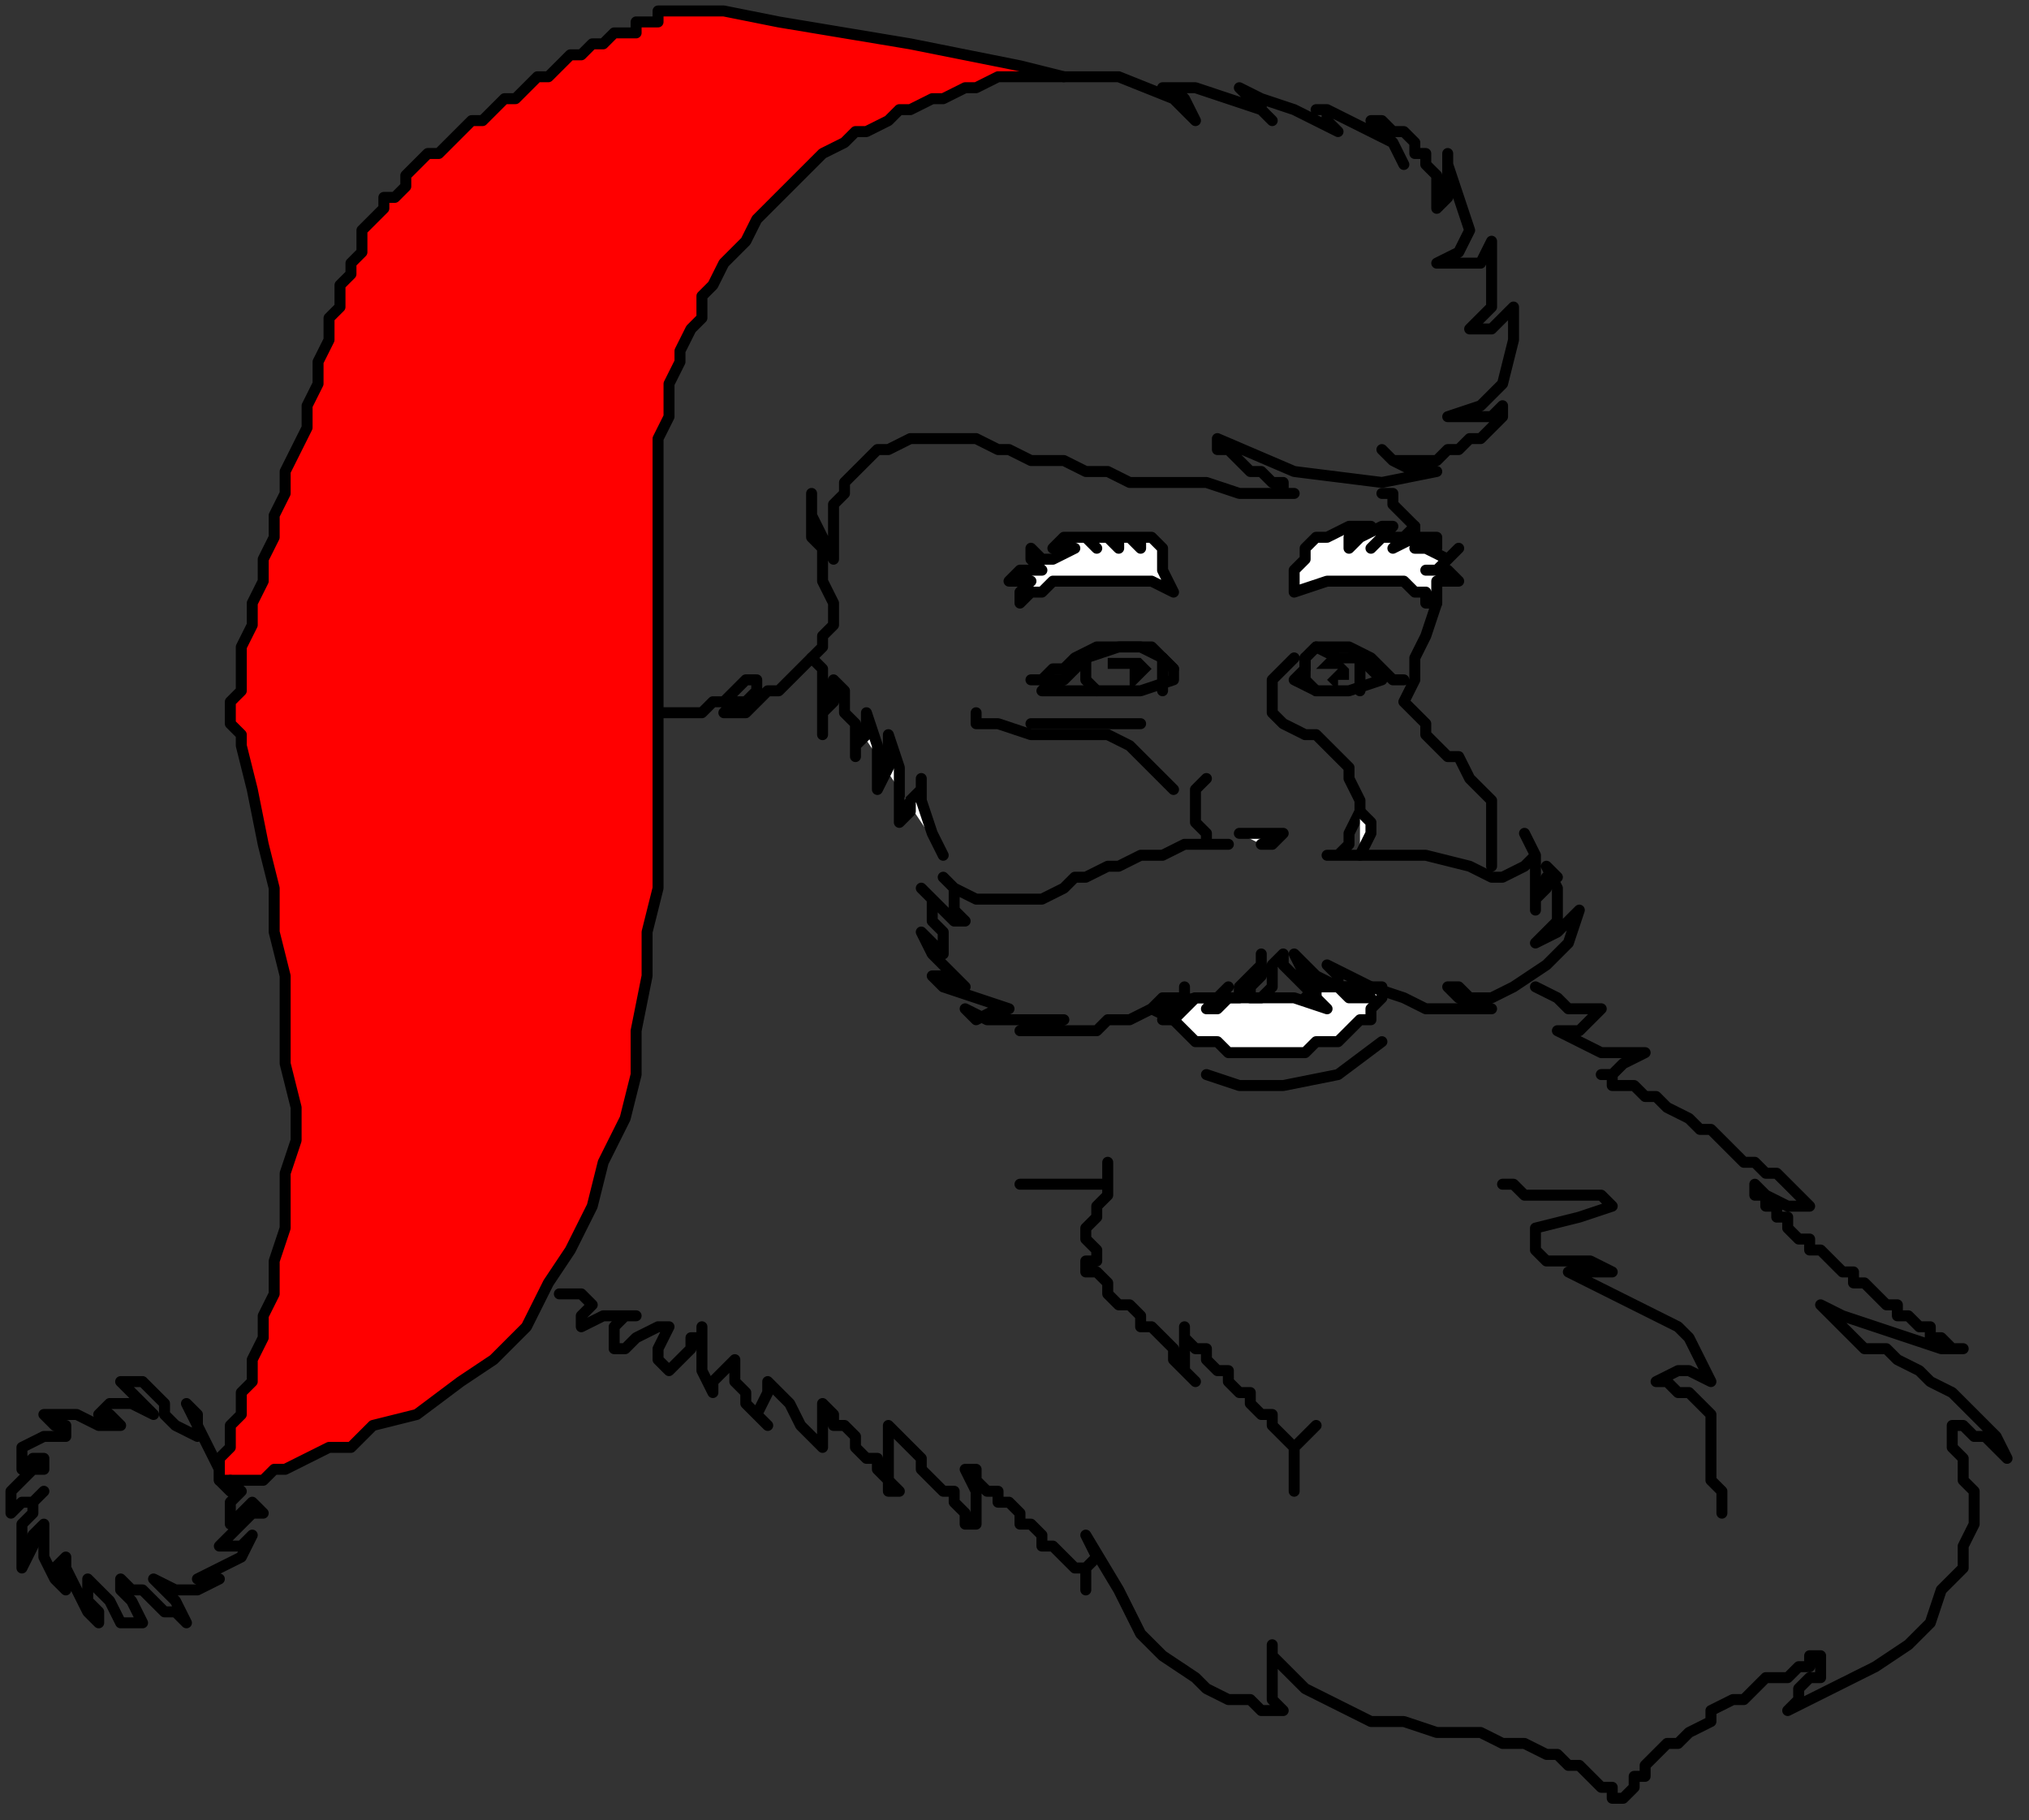 <?xml version="1.0" encoding="UTF-8" standalone="no"?>
<svg
   xmlns:dc="http://purl.org/dc/elements/1.1/"
   xmlns:cc="http://creativecommons.org/ns#"
   xmlns:rdf="http://www.w3.org/1999/02/22-rdf-syntax-ns#"
   xmlns:svg="http://www.w3.org/2000/svg"
   xmlns="http://www.w3.org/2000/svg"
   xmlns:sodipodi="http://sodipodi.sourceforge.net/DTD/sodipodi-0.dtd"
   xmlns:inkscape="http://www.inkscape.org/namespaces/inkscape"
   version="1.0"
   width="48.948mm"
   height="43.921mm"
   id="svg67"
   sodipodi:docname="SANTA029.WMF">
  <rect width="100%" height="100%" fill="#333333" stroke="none"/>
  <sodipodi:namedview
     pagecolor="#ffffff"
     bordercolor="#666666"
     borderopacity="1"
     objecttolerance="10"
     gridtolerance="10"
     guidetolerance="10"
     inkscape:pageopacity="0"
     inkscape:pageshadow="2"
     inkscape:window-width="640"
     inkscape:window-height="480"
     id="namedview69" />
  <defs
     id="defs3">
    <pattern
       id="WMFhbasepattern"
       patternUnits="userSpaceOnUse"
       width="6"
       height="6"
       x="0"
       y="0" />
  </defs>
  <path
     style="fill:none;stroke:none;"
     d="  M 0,0   L 184,0   L 184,165   L 0,165   z "
     id="path5" />
  <path
     style="fill:#ffffff;fill-rule:evenodd;fill-opacity:1;stroke:#000000;stroke-width:1px;stroke-linecap:round;stroke-linejoin:round;stroke-miterlimit:4;stroke-dasharray:none;stroke-opacity:1;"
     d="  M 126,90   L 126,91   L 126,91   L 125,92   L 125,92   L 125,93   L 124,93   L 123,94   L 123,94   L 122,95   L 121,95   L 120,95   L 119,96   L 118,96   L 117,96   L 116,96   L 114,96   L 113,96   L 112,96   L 111,95   L 109,95   L 108,94   L 107,93   L 105,92   L 105,92   L 109,91   L 113,91   L 118,91   L 121,92   L 121,92   L 120,91   L 119,91   L 119,91   L 119,91   L 120,90   L 123,90   L 126,90  z "
     id="path7" />
  <path
     style="fill:#ff0000;fill-rule:evenodd;fill-opacity:1;stroke:#000000;stroke-width:1px;stroke-linecap:round;stroke-linejoin:round;stroke-miterlimit:4;stroke-dasharray:none;stroke-opacity:1;"
     d="  M 97,7   L 95,7   L 94,7   L 92,7   L 91,7   L 89,8   L 88,8   L 86,9   L 85,9   L 83,10   L 82,10   L 81,11   L 79,12   L 78,12   L 77,13   L 75,14   L 74,15   L 73,16   L 72,17   L 71,18   L 70,19   L 69,20   L 68,22   L 67,23   L 66,24   L 65,26   L 64,27   L 64,29   L 63,30   L 62,32   L 62,33   L 61,35   L 61,36   L 61,38   L 60,40   L 60,42   L 60,44   L 60,46   L 60,46   L 60,49   L 60,52   L 60,56   L 60,59   L 60,64   L 60,68   L 60,72   L 60,76   L 60,81   L 59,85   L 59,89   L 58,94   L 58,98   L 57,102   L 55,106   L 54,110   L 52,114   L 50,117   L 48,121   L 45,124   L 42,126   L 38,129   L 34,130   L 34,130   L 32,132   L 30,132   L 28,133   L 26,134   L 25,134   L 24,135   L 23,135   L 22,135   L 21,135   L 21,135   L 20,135   L 20,135   L 20,134   L 20,134   L 20,133   L 21,132   L 21,131   L 21,130   L 22,129   L 22,127   L 23,126   L 23,124   L 24,122   L 24,120   L 25,118   L 25,115   L 26,112   L 26,110   L 26,107   L 27,104   L 27,101   L 26,97   L 26,93   L 26,89   L 25,85   L 25,81   L 24,77   L 23,72   L 22,68   L 22,68   L 22,67   L 21,66   L 21,64   L 22,63   L 22,62   L 22,60   L 22,59   L 23,57   L 23,55   L 24,53   L 24,51   L 25,49   L 25,47   L 26,45   L 26,43   L 27,41   L 28,39   L 28,37   L 29,35   L 29,33   L 30,31   L 30,29   L 31,28   L 31,26   L 32,25   L 32,24   L 32,24   L 33,23   L 33,22   L 33,21   L 34,20   L 35,19   L 35,18   L 36,18   L 37,17   L 37,16   L 38,15   L 39,14   L 40,14   L 41,13   L 42,12   L 43,11   L 44,11   L 45,10   L 46,9   L 47,9   L 48,8   L 49,7   L 50,7   L 51,6   L 52,5   L 53,5   L 54,4   L 55,4   L 56,3   L 57,3   L 58,3   L 58,2   L 59,2   L 60,2   L 60,1   L 61,1   L 62,1   L 62,1   L 62,1   L 63,1   L 63,1   L 66,1   L 71,2   L 77,3   L 83,4   L 88,5   L 93,6   L 97,7  z "
     id="path9" />
  <path
     style="fill:none;stroke:#000000;stroke-width:1px;stroke-linecap:round;stroke-linejoin:round;stroke-miterlimit:4;stroke-dasharray:none;stroke-opacity:1;"
     d="  M 97,7   L 102,7   L 107,9   L 109,11   L 109,11   L 108,9   L 107,8   L 106,8   L 106,8   L 109,8   L 112,9   L 115,10   L 116,11   L 116,11   L 115,10   L 115,9   L 114,9   L 113,8   L 113,8   L 113,8   L 115,9   L 118,10   L 120,11   L 122,12   L 122,12   L 122,12   L 121,11   L 121,10   L 120,10   L 120,10   L 121,10   L 123,11   L 125,12   L 127,13   L 128,15   L 128,15   L 127,13   L 126,12   L 125,11   L 125,11   L 126,11   L 127,12   L 128,12   L 128,12   L 129,13   L 129,14   L 130,14   L 130,15   L 131,16   L 131,16   L 131,17   L 131,18   L 131,18   L 131,19   L 131,19   L 131,19   L 132,18   L 132,17   L 132,16   L 132,16   L 132,14   L 132,14   L 132,15   L 132,15   L 133,18   L 134,21   L 133,23   L 131,24   L 131,24   L 134,24   L 135,24   L 136,22   L 136,22   L 136,26   L 136,28   L 134,30   L 134,30   L 136,30   L 137,29   L 138,28   L 138,28   L 138,31   L 137,35   L 135,37   L 132,38   L 132,38   L 134,38   L 135,38   L 136,38   L 137,37   L 137,37   L 137,37   L 137,37   L 137,37   L 137,38   L 136,39   L 136,39   L 135,40   L 134,40   L 133,41   L 132,41   L 132,41   L 131,42   L 130,42   L 129,42   L 128,42   L 127,42   L 127,42   L 126,41   L 126,41   L 126,41   L 127,42   L 129,43   L 130,43   L 131,43   L 131,43   L 126,44   L 118,43   L 111,40   L 111,40   L 111,41   L 112,41   L 113,42   L 113,42   L 114,43   L 115,43   L 116,44   L 117,44   L 117,45   L 118,45   L 118,45   L 115,45   L 113,45   L 110,44   L 108,44   L 105,44   L 103,44   L 101,43   L 99,43   L 97,42   L 94,42   L 92,41   L 91,41   L 89,40   L 87,40   L 86,40   L 84,40   L 83,40   L 83,40   L 83,40   L 81,41   L 80,41   L 79,42   L 78,43   L 77,44   L 77,45   L 76,46   L 76,47   L 76,49   L 76,51   L 76,51   L 75,49   L 74,47   L 74,46   L 74,45   L 74,45   L 74,46   L 74,47   L 74,49   L 75,50   L 75,52   L 75,53   L 76,55   L 76,56   L 76,57   L 76,57   L 75,58   L 75,58   L 75,59   L 74,60   L 73,61   L 73,61   L 72,62   L 71,63   L 70,63   L 69,64   L 69,64   L 68,65   L 67,65   L 66,65   L 66,65   L 67,64   L 68,64   L 69,63   L 69,62   L 69,62   L 68,62   L 67,63   L 66,64   L 65,64   L 64,65   L 62,65   L 60,65  "
     id="path11" />
  <path
     style="fill:#ffffff;fill-rule:evenodd;fill-opacity:1;stroke:none;"
     d="  M 74,60   L 75,61   L 75,63   L 75,64   L 75,65   L 75,67   L 75,67   L 75,65   L 76,64   L 76,62   L 76,62   L 77,63   L 77,65   L 78,66   L 78,68   L 78,69   L 78,69   L 78,68   L 79,67   L 79,66   L 79,65   L 79,65   L 80,68   L 80,70   L 80,72   L 80,72   L 81,70   L 81,69   L 81,67   L 81,67   L 82,70   L 82,73   L 82,75   L 82,75   L 83,74   L 83,73   L 84,72   L 84,71   L 84,71   L 84,73   L 85,76   L 86,78  z "
     id="path13" />
  <path
     style="fill:none;stroke:#000000;stroke-width:1px;stroke-linecap:round;stroke-linejoin:round;stroke-miterlimit:4;stroke-dasharray:none;stroke-opacity:1;"
     d="  M 74,60   L 75,61   L 75,63   L 75,64   L 75,65   L 75,67   L 75,67   L 75,65   L 76,64   L 76,62   L 76,62   L 77,63   L 77,65   L 78,66   L 78,68   L 78,69   L 78,69   L 78,68   L 79,67   L 79,66   L 79,65   L 79,65   L 80,68   L 80,70   L 80,72   L 80,72   L 81,70   L 81,69   L 81,67   L 81,67   L 82,70   L 82,73   L 82,75   L 82,75   L 83,74   L 83,73   L 84,72   L 84,71   L 84,71   L 84,73   L 85,76   L 86,78  "
     id="path15" />
  <path
     style="fill:none;stroke:#000000;stroke-width:1px;stroke-linecap:round;stroke-linejoin:round;stroke-miterlimit:4;stroke-dasharray:none;stroke-opacity:1;"
     d="  M 126,45   L 127,45   L 127,46   L 128,47   L 128,47   L 129,48   L 129,49   L 130,50   L 130,51   L 131,52   L 131,53   L 131,54   L 131,55   L 131,55   L 130,58   L 129,60   L 129,62   L 128,64   L 128,64   L 129,65   L 130,66   L 130,67   L 131,68   L 131,68   L 131,68   L 132,69   L 133,69   L 134,71   L 135,72   L 136,73   L 136,75   L 136,77   L 136,79  "
     id="path17" />
  <path
     style="fill:none;stroke:#000000;stroke-width:1px;stroke-linecap:round;stroke-linejoin:round;stroke-miterlimit:4;stroke-dasharray:none;stroke-opacity:1;"
     d="  M 118,60   L 117,61   L 116,62   L 116,63   L 116,65   L 117,66   L 119,67   L 119,67   L 120,67   L 121,68   L 122,69   L 123,70   L 123,71   L 124,73   L 124,74   L 123,76   L 123,76   L 123,77   L 122,78   L 121,78   L 121,78   L 125,78   L 130,78   L 134,79   L 134,79   L 136,80   L 137,80   L 139,79   L 140,78   L 139,76   L 139,76   L 140,78   L 140,81   L 140,83   L 140,83   L 140,82   L 141,81   L 141,80   L 142,80   L 141,79   L 141,79   L 142,81   L 142,82   L 142,84   L 141,85   L 140,86   L 140,86   L 142,85   L 143,84   L 144,83   L 144,83   L 143,86   L 141,88   L 138,90   L 138,90   L 136,91   L 135,91   L 134,91   L 133,90   L 132,90   L 132,90   L 133,91   L 134,91   L 135,92   L 136,92   L 136,92   L 136,92   L 135,92   L 133,92   L 130,92   L 128,91   L 125,90   L 123,89   L 121,88   L 121,88   L 122,89   L 122,90   L 123,90   L 124,91   L 125,91   L 125,91   L 123,91   L 122,90   L 120,89   L 119,88   L 118,87   L 118,87   L 119,89   L 120,90   L 120,91   L 120,91   L 119,90   L 118,89   L 117,88   L 117,87   L 117,87   L 116,88   L 116,90   L 115,91   L 114,91   L 114,91   L 114,90   L 115,89   L 115,87   L 115,87   L 115,88   L 114,89   L 113,90   L 113,91   L 112,91   L 111,92   L 110,92   L 110,92   L 110,92   L 111,91   L 112,90   L 112,90   L 111,91   L 109,91   L 108,92   L 107,93   L 106,93   L 106,93   L 107,92   L 108,91   L 108,90   L 108,90   L 108,91   L 106,91   L 105,92   L 103,93   L 101,93   L 100,94   L 98,94   L 96,94   L 94,94   L 93,94   L 93,94   L 94,94   L 95,93   L 97,93   L 97,93   L 94,93   L 90,93   L 88,92   L 88,92   L 89,93   L 91,92   L 92,92   L 92,92   L 89,91   L 86,90   L 85,89   L 85,89   L 86,89   L 87,90   L 88,90   L 88,90   L 87,89   L 85,87   L 84,85   L 84,85   L 85,86   L 85,86   L 86,87   L 86,87   L 86,85   L 85,84   L 85,82   L 84,81   L 84,81   L 85,82   L 86,83   L 87,84   L 88,84   L 88,84   L 87,83   L 87,81   L 86,80   L 86,80   L 87,81   L 89,82   L 90,82   L 90,82   L 92,82   L 95,82   L 97,81   L 97,81   L 98,80   L 99,80   L 101,79   L 102,79   L 104,78   L 106,78   L 108,77   L 110,77   L 112,77   L 112,77   L 111,77   L 110,77   L 110,76   L 109,75   L 109,74   L 109,74   L 109,73   L 109,72   L 110,71  "
     id="path19" />
  <path
     style="fill:#ffffff;fill-rule:evenodd;fill-opacity:1;stroke:none;"
     d="  M 113,76   L 114,76   L 116,76   L 117,76   L 117,76   L 116,77   L 116,77   L 115,77  z "
     id="path21" />
  <path
     style="fill:none;stroke:#000000;stroke-width:1px;stroke-linecap:round;stroke-linejoin:round;stroke-miterlimit:4;stroke-dasharray:none;stroke-opacity:1;"
     d="  M 113,76   L 114,76   L 116,76   L 117,76   L 117,76   L 116,77   L 116,77   L 115,77  "
     id="path23" />
  <path
     style="fill:#ffffff;fill-rule:evenodd;fill-opacity:1;stroke:none;"
     d="  M 124,74   L 125,75   L 125,76   L 124,78  z "
     id="path25" />
  <path
     style="fill:none;stroke:#000000;stroke-width:1px;stroke-linecap:round;stroke-linejoin:round;stroke-miterlimit:4;stroke-dasharray:none;stroke-opacity:1;"
     d="  M 124,74   L 125,75   L 125,76   L 124,78  "
     id="path27" />
  <path
     style="fill:none;stroke:#000000;stroke-width:1px;stroke-linecap:round;stroke-linejoin:round;stroke-miterlimit:4;stroke-dasharray:none;stroke-opacity:1;"
     d="  M 107,62   L 107,61   L 106,60   L 104,59   L 104,59   L 102,59   L 99,60   L 98,61   L 98,61   L 97,62   L 96,62   L 95,63   L 95,63   L 99,63   L 104,63   L 107,62  "
     id="path29" />
  <path
     style="fill:none;stroke:#000000;stroke-width:1px;stroke-linecap:round;stroke-linejoin:round;stroke-miterlimit:4;stroke-dasharray:none;stroke-opacity:1;"
     d="  M 99,60   L 99,61   L 99,62   L 100,63  "
     id="path31" />
  <path
     style="fill:none;stroke:#000000;stroke-width:1px;stroke-linecap:round;stroke-linejoin:round;stroke-miterlimit:4;stroke-dasharray:none;stroke-opacity:1;"
     d="  M 106,60   L 106,61   L 106,62   L 106,63  "
     id="path33" />
  <path
     style="fill:#000000;fill-rule:evenodd;fill-opacity:1;stroke:none;"
     d="  M 103,63   L 104,62   L 104,62   L 105,61   L 105,61   L 104,60   L 104,60   L 103,60   L 103,60   L 102,60   L 101,60   L 101,61   L 101,61   L 102,61   L 103,61   L 103,63  z "
     id="path35" />
  <path
     style="fill:none;stroke:#000000;stroke-width:1px;stroke-linecap:round;stroke-linejoin:round;stroke-miterlimit:4;stroke-dasharray:none;stroke-opacity:1;"
     d="  M 107,61   L 106,60   L 105,59   L 103,59   L 103,59   L 100,59   L 98,60   L 97,61   L 97,61   L 96,61   L 95,62   L 94,62  "
     id="path37" />
  <path
     style="fill:none;stroke:#000000;stroke-width:1px;stroke-linecap:round;stroke-linejoin:round;stroke-miterlimit:4;stroke-dasharray:none;stroke-opacity:1;"
     d="  M 94,66   L 97,66   L 101,66   L 104,66  "
     id="path39" />
  <path
     style="fill:none;stroke:#000000;stroke-width:1px;stroke-linecap:round;stroke-linejoin:round;stroke-miterlimit:4;stroke-dasharray:none;stroke-opacity:1;"
     d="  M 107,72   L 106,71   L 105,70   L 104,69   L 103,68   L 103,68   L 101,67   L 98,67   L 94,67   L 94,67   L 91,66   L 89,66   L 89,65  "
     id="path41" />
  <path
     style="fill:#ffffff;fill-rule:evenodd;fill-opacity:1;stroke:#000000;stroke-width:1px;stroke-linecap:round;stroke-linejoin:round;stroke-miterlimit:4;stroke-dasharray:none;stroke-opacity:1;"
     d="  M 107,54   L 106,52   L 106,50   L 105,49   L 105,49   L 104,49   L 103,49   L 103,49   L 103,49   L 104,49   L 104,50   L 104,50   L 104,50   L 103,49   L 102,49   L 101,49   L 101,49   L 102,49   L 102,50   L 102,50   L 102,50   L 101,49   L 100,49   L 99,49   L 99,49   L 99,49   L 100,50   L 100,50   L 100,50   L 99,49   L 97,49   L 96,50   L 96,50   L 96,50   L 97,50   L 98,50   L 98,50   L 96,51   L 95,51   L 94,50   L 94,50   L 94,51   L 95,52   L 95,52   L 95,52   L 94,52   L 93,52   L 92,53   L 92,53   L 93,53   L 93,53   L 94,53   L 94,53   L 93,54   L 93,54   L 93,55   L 93,55   L 93,55   L 94,54   L 95,54   L 95,54   L 96,53   L 99,53   L 100,53   L 100,53   L 99,53   L 99,53   L 98,53   L 98,53   L 100,53   L 102,53   L 105,53   L 107,54  z "
     id="path43" />
  <path
     style="fill:none;stroke:#000000;stroke-width:1px;stroke-linecap:round;stroke-linejoin:round;stroke-miterlimit:4;stroke-dasharray:none;stroke-opacity:1;"
     d="  M 118,62   L 119,61   L 119,60   L 120,59   L 120,59   L 122,60   L 124,60   L 125,61   L 125,61   L 126,62   L 126,62   L 126,62   L 126,62   L 123,63   L 120,63   L 118,62  "
     id="path45" />
  <path
     style="fill:none;stroke:#000000;stroke-width:1px;stroke-linecap:round;stroke-linejoin:round;stroke-miterlimit:4;stroke-dasharray:none;stroke-opacity:1;"
     d="  M 124,60   L 124,61   L 124,62   L 124,63  "
     id="path47" />
  <path
     style="fill:none;stroke:#000000;stroke-width:1px;stroke-linecap:round;stroke-linejoin:round;stroke-miterlimit:4;stroke-dasharray:none;stroke-opacity:1;"
     d="  M 119,60   L 119,61   L 119,62   L 120,63  "
     id="path49" />
  <path
     style="fill:#000000;fill-rule:evenodd;fill-opacity:1;stroke:none;"
     d="  M 120,61   L 121,60   L 121,60   L 122,60   L 122,60   L 123,61   L 123,61   L 123,62   L 123,62   L 122,62   L 122,63   L 121,62   L 121,62   L 121,62   L 122,61   L 120,61  z "
     id="path51" />
  <path
     style="fill:none;stroke:#000000;stroke-width:1px;stroke-linecap:round;stroke-linejoin:round;stroke-miterlimit:4;stroke-dasharray:none;stroke-opacity:1;"
     d="  M 119,61   L 119,60   L 120,59   L 121,59   L 121,59   L 123,59   L 125,60   L 126,61   L 126,61   L 126,61   L 127,62   L 128,62  "
     id="path53" />
  <path
     style="fill:#ffffff;fill-rule:evenodd;fill-opacity:1;stroke:#000000;stroke-width:1px;stroke-linecap:round;stroke-linejoin:round;stroke-miterlimit:4;stroke-dasharray:none;stroke-opacity:1;"
     d="  M 118,54   L 118,52   L 119,51   L 119,50   L 120,49   L 121,49   L 121,49   L 123,48   L 124,48   L 125,48   L 125,48   L 124,49   L 123,49   L 123,50   L 123,50   L 124,49   L 126,48   L 127,48   L 127,48   L 126,49   L 125,50   L 125,50   L 125,50   L 126,49   L 128,49   L 129,48   L 129,48   L 128,49   L 127,50   L 127,50   L 127,50   L 129,49   L 130,49   L 131,49   L 131,49   L 131,50   L 130,50   L 129,50   L 129,50   L 130,50   L 132,51   L 133,50   L 133,50   L 132,51   L 131,52   L 130,52   L 130,52   L 131,52   L 132,52   L 133,53   L 133,53   L 132,53   L 131,53   L 131,53   L 131,53   L 131,54   L 131,55   L 130,55   L 130,55   L 130,55   L 130,54   L 129,54   L 129,54   L 128,53   L 127,53   L 125,53   L 125,53   L 126,53   L 126,53   L 126,53   L 126,53   L 125,53   L 123,53   L 121,53   L 118,54  z "
     id="path55" />
  <path
     style="fill:none;stroke:#000000;stroke-width:1px;stroke-linecap:round;stroke-linejoin:round;stroke-miterlimit:4;stroke-dasharray:none;stroke-opacity:1;"
     d="  M 140,90   L 142,91   L 143,92   L 144,92   L 146,92   L 146,92   L 145,93   L 144,94   L 143,94   L 142,94   L 142,94   L 144,95   L 146,96   L 148,96   L 150,96   L 150,96   L 148,97   L 147,98   L 146,98   L 146,98   L 146,98   L 147,98   L 147,99   L 148,99   L 149,99   L 150,100   L 151,100   L 152,101   L 154,102   L 155,103   L 156,103   L 157,104   L 158,105   L 159,106   L 160,106   L 161,107   L 162,107   L 163,108   L 164,109   L 164,109   L 165,110   L 165,110   L 165,110   L 163,110   L 161,109   L 160,108   L 160,108   L 160,109   L 160,109   L 161,109   L 161,110   L 162,110   L 162,111   L 163,111   L 163,112   L 164,113   L 165,113   L 165,114   L 166,114   L 167,115   L 168,116   L 169,116   L 169,117   L 170,117   L 171,118   L 172,119   L 173,119   L 173,120   L 174,120   L 175,121   L 176,121   L 176,122   L 177,122   L 178,123   L 179,123   L 179,123   L 177,123   L 174,122   L 171,121   L 168,120   L 166,119   L 166,119   L 167,120   L 168,121   L 169,122   L 170,123   L 172,123   L 173,124   L 175,125   L 176,126   L 178,127   L 179,128   L 181,130   L 182,131   L 183,133   L 183,133   L 182,132   L 181,131   L 180,131   L 179,130   L 178,130   L 178,130   L 178,132   L 179,133   L 179,135   L 180,136   L 180,139   L 179,141   L 179,143   L 177,145   L 176,148   L 174,150   L 171,152   L 167,154   L 163,156   L 163,156   L 163,156   L 164,155   L 164,154   L 165,153   L 166,153   L 166,152   L 166,151   L 166,151   L 166,151   L 166,151   L 165,151   L 165,152   L 164,152   L 163,153   L 162,153   L 161,153   L 160,154   L 159,155   L 158,155   L 156,156   L 156,157   L 154,158   L 153,159   L 152,159   L 151,160   L 150,161   L 150,162   L 149,162   L 149,163   L 148,164   L 148,164   L 148,164   L 147,164   L 147,163   L 146,163   L 145,162   L 144,161   L 143,161   L 142,160   L 141,160   L 139,159   L 137,159   L 135,158   L 133,158   L 133,158   L 131,158   L 128,157   L 125,157   L 123,156   L 121,155   L 119,154   L 118,153   L 117,152   L 116,151   L 116,150   L 116,150   L 116,153   L 116,155   L 117,156   L 117,156   L 115,156   L 114,155   L 112,155   L 110,154   L 109,153   L 106,151   L 104,149   L 102,145   L 99,140   L 99,140   L 100,142   L 99,143   L 99,145   L 99,145   L 99,144   L 99,143   L 98,143   L 98,143   L 97,142   L 97,142   L 96,141   L 95,141   L 95,140   L 94,139   L 93,139   L 93,138   L 92,137   L 91,137   L 91,136   L 90,136   L 89,135   L 89,134   L 88,134   L 88,134   L 89,136   L 89,137   L 89,139   L 89,139   L 89,139   L 89,139   L 89,139   L 89,139   L 88,139   L 88,138   L 87,137   L 87,136   L 86,136   L 85,135   L 84,134   L 84,133   L 83,132   L 83,132   L 82,131   L 81,130   L 81,130   L 81,130   L 81,132   L 81,134   L 81,136   L 81,136   L 82,136   L 82,136   L 82,136   L 82,136   L 81,135   L 80,134   L 80,133   L 79,133   L 78,132   L 78,131   L 77,130   L 76,130   L 76,129   L 75,128   L 75,128   L 75,130   L 75,131   L 75,132   L 75,132   L 74,131   L 73,130   L 72,128   L 71,127   L 70,126   L 70,126   L 70,127   L 69,129   L 70,130   L 70,130   L 69,129   L 68,128   L 68,127   L 68,127   L 67,126   L 67,125   L 67,124   L 67,124   L 66,125   L 65,126   L 65,127   L 65,127   L 64,125   L 64,123   L 64,121   L 64,121   L 64,121   L 64,122   L 63,122   L 63,122   L 63,123   L 62,124   L 61,125   L 61,125   L 61,125   L 61,125   L 61,125   L 61,125   L 60,124   L 60,123   L 61,121   L 61,121   L 60,121   L 58,122   L 57,123   L 57,123   L 56,123   L 56,123   L 56,122   L 56,122   L 56,121   L 57,120   L 58,120   L 58,120   L 56,120   L 55,120   L 53,121   L 53,121   L 53,120   L 54,119   L 53,118   L 53,118   L 53,118   L 52,118   L 51,118  "
     id="path57" />
  <path
     style="fill:none;stroke:#000000;stroke-width:1px;stroke-linecap:round;stroke-linejoin:round;stroke-miterlimit:4;stroke-dasharray:none;stroke-opacity:1;"
     d="  M 110,98   L 113,99   L 117,99   L 122,98   L 126,95  "
     id="path59" />
  <path
     style="fill:none;stroke:#000000;stroke-width:1px;stroke-linecap:round;stroke-linejoin:round;stroke-miterlimit:4;stroke-dasharray:none;stroke-opacity:1;"
     d="  M 20,134   L 19,132   L 18,130   L 17,128   L 17,128   L 18,129   L 18,130   L 18,131   L 18,131   L 16,130   L 15,129   L 15,128   L 14,127   L 13,126   L 11,126   L 11,126   L 12,127   L 13,128   L 14,129   L 14,129   L 12,128   L 10,128   L 9,129   L 9,129   L 9,129   L 10,129   L 11,130   L 11,130   L 9,130   L 7,129   L 4,129   L 4,129   L 5,130   L 6,130   L 6,131   L 6,131   L 4,131   L 2,132   L 2,134   L 2,134   L 2,134   L 3,133   L 4,133   L 4,133   L 4,134   L 3,134   L 2,135   L 2,135   L 1,136   L 1,137   L 1,138   L 1,138   L 2,137   L 3,137   L 4,136   L 4,136   L 3,137   L 3,138   L 2,139   L 2,140   L 2,141   L 2,143   L 2,143   L 3,141   L 3,140   L 4,139   L 4,139   L 4,142   L 5,144   L 6,145   L 6,145   L 6,144   L 5,143   L 6,142   L 6,142   L 6,142   L 6,143   L 6,143   L 6,143   L 7,145   L 8,147   L 9,148   L 9,148   L 9,147   L 8,146   L 8,144   L 8,144   L 9,145   L 10,146   L 11,148   L 11,148   L 12,148   L 12,148   L 13,148   L 13,148   L 12,146   L 11,145   L 11,144   L 11,144   L 12,145   L 13,145   L 14,146   L 15,147   L 16,147   L 17,148   L 17,148   L 16,146   L 15,145   L 14,144   L 14,144   L 16,145   L 18,145   L 20,144   L 20,144   L 20,144   L 19,144   L 18,144   L 18,144   L 20,143   L 22,142   L 23,140   L 23,140   L 22,141   L 21,141   L 20,141   L 20,141   L 21,140   L 21,140   L 22,139   L 23,138   L 24,138   L 24,138   L 23,137   L 22,138   L 22,138   L 21,139   L 21,139   L 21,137   L 22,136   L 21,135   L 21,135   L 21,135   L 21,136   L 21,136   L 21,136   L 21,136   L 20,135   L 20,134  "
     id="path61" />
  <path
     style="fill:none;stroke:#000000;stroke-width:1px;stroke-linecap:round;stroke-linejoin:round;stroke-miterlimit:4;stroke-dasharray:none;stroke-opacity:1;"
     d="  M 93,108   L 96,108   L 98,108   L 101,108   L 101,108   L 101,107   L 101,107   L 101,106   L 101,106   L 101,107   L 101,107   L 101,108   L 101,108   L 101,109   L 100,110   L 100,111   L 99,112   L 99,113   L 100,114   L 100,115   L 100,115   L 100,115   L 99,115   L 99,115   L 99,115   L 99,116   L 100,116   L 101,117   L 101,118   L 102,119   L 103,119   L 104,120   L 104,121   L 105,121   L 106,122   L 107,123   L 107,124   L 108,125   L 109,126   L 109,126   L 108,125   L 108,124   L 108,123   L 108,122   L 108,121   L 108,121   L 108,122   L 109,123   L 110,123   L 110,124   L 111,125   L 112,125   L 112,126   L 113,127   L 114,127   L 114,128   L 115,129   L 116,129   L 116,130   L 117,131   L 117,131   L 118,132   L 118,133   L 118,134   L 118,134   L 118,135   L 118,136   L 118,136   L 118,134   L 118,132   L 120,130  "
     id="path63" />
  <path
     style="fill:none;stroke:#000000;stroke-width:1px;stroke-linecap:round;stroke-linejoin:round;stroke-miterlimit:4;stroke-dasharray:none;stroke-opacity:1;"
     d="  M 137,108   L 138,108   L 139,109   L 140,109   L 141,109   L 142,109   L 144,109   L 145,109   L 146,109   L 147,110   L 147,110   L 144,111   L 140,112   L 140,114   L 140,114   L 141,115   L 143,115   L 145,115   L 147,116   L 147,116   L 146,116   L 144,116   L 143,116   L 143,116   L 145,117   L 147,118   L 149,119   L 151,120   L 153,121   L 154,122   L 155,124   L 156,126   L 156,126   L 154,125   L 153,125   L 151,126   L 151,126   L 152,126   L 153,127   L 154,127   L 155,128   L 156,129   L 156,130   L 156,131   L 156,131   L 156,132   L 156,133   L 156,134   L 156,135   L 157,136   L 157,138  "
     id="path65" />
</svg>
